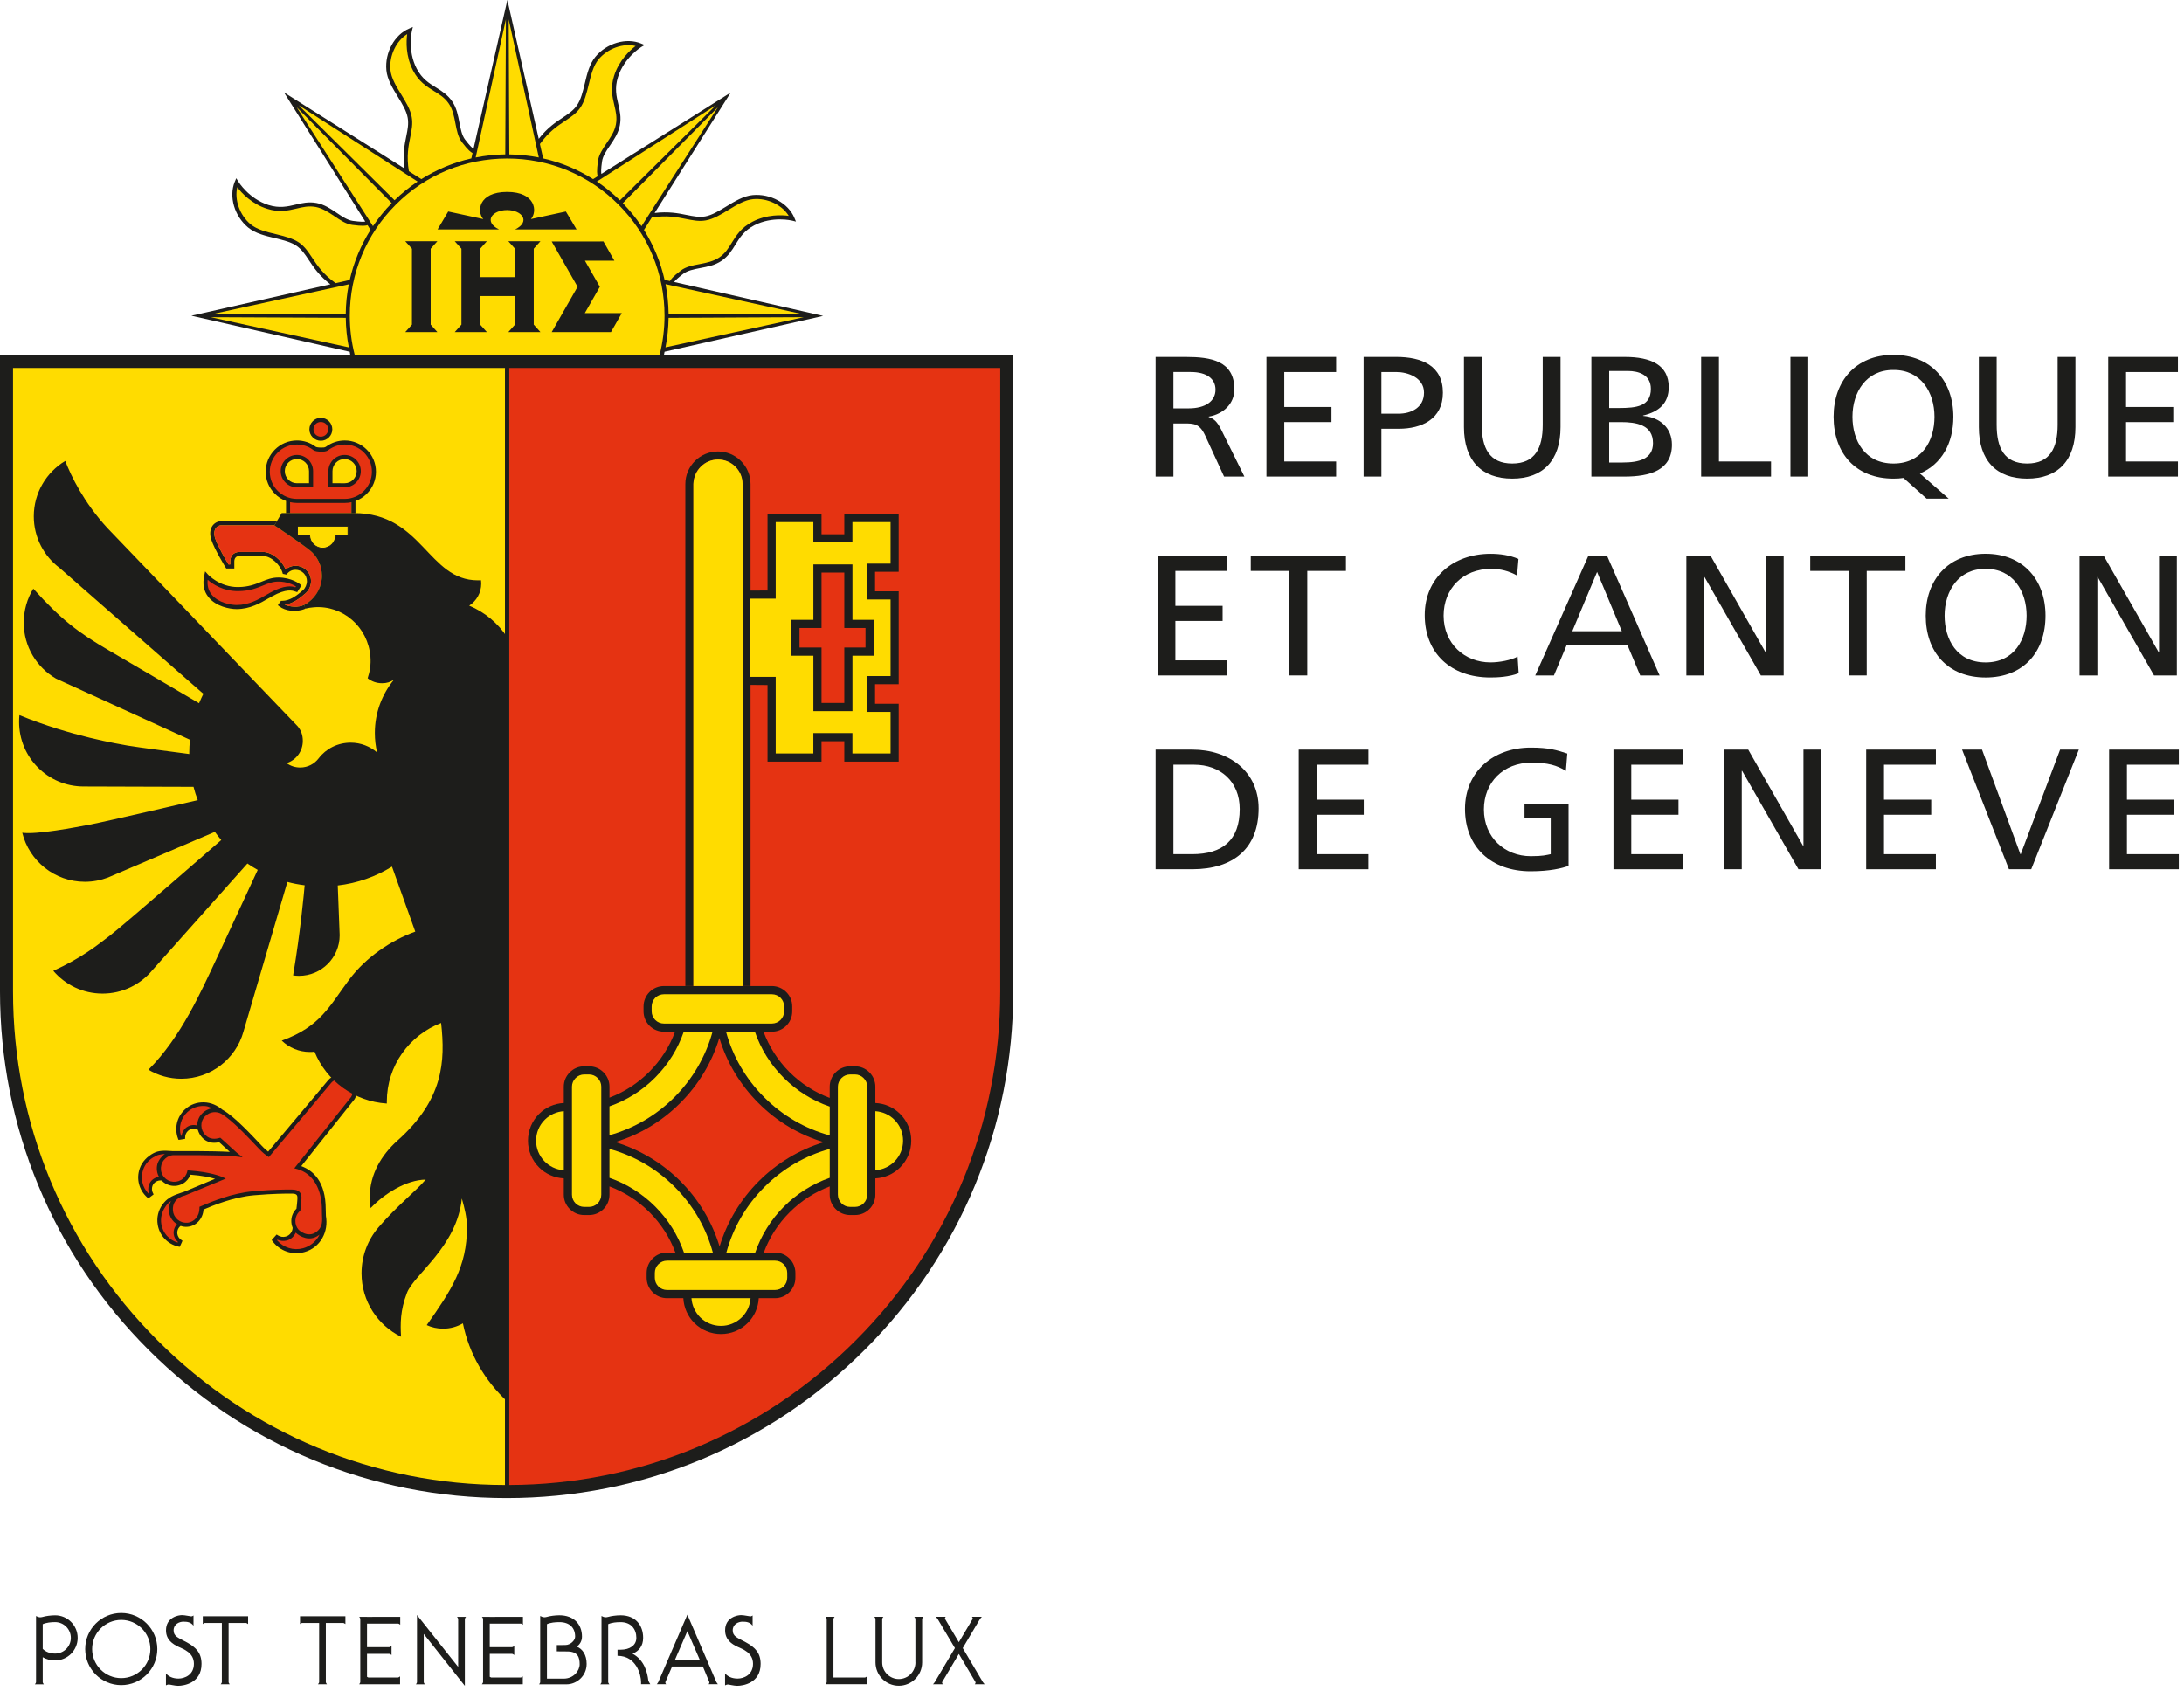 <?xml version="1.0" encoding="UTF-8"?>
<svg width="126px" height="98px" viewBox="0 0 126 98" version="1.1" xmlns="http://www.w3.org/2000/svg" xmlns:xlink="http://www.w3.org/1999/xlink">
    <!-- Generator: Sketch 56.2 (81672) - https://sketch.com -->
    <title>logo-canton-geneve</title>
    <desc>Created with Sketch.</desc>
    <g stroke="none" stroke-width="1" fill="none" fill-rule="evenodd">
        <g transform="translate(-0.5, -0.5)">
            <g transform="translate(0.5, 0.5)">
                <path d="M38.893,16.271 C38.951,16.19 39.083,16.055 39.419,15.798 C39.668,15.61 40.024,15.54 40.399,15.467 C40.819,15.389 41.256,15.305 41.631,15.047 C42.015,14.787 42.222,14.448 42.426,14.12 C42.67,13.723 42.925,13.311 43.513,13.003 C44.568,12.457 45.683,12.726 45.691,12.729 L45.921,12.785 L45.828,12.566 C45.478,11.724 44.445,11.161 43.426,11.256 C42.894,11.306 42.39,11.614 41.9,11.914 C41.474,12.172 41.074,12.418 40.682,12.488 C40.332,12.547 39.999,12.48 39.618,12.404 C39.142,12.306 38.565,12.191 37.767,12.289 L42.157,5.34 L34.695,10.035 C34.676,9.937 34.67,9.752 34.732,9.321 C34.774,9.01 34.975,8.711 35.191,8.397 C35.432,8.042 35.681,7.675 35.762,7.227 C35.849,6.77 35.759,6.384 35.67,6.012 C35.563,5.555 35.451,5.085 35.65,4.452 C36.009,3.318 36.986,2.719 36.994,2.713 L37.193,2.596 L36.977,2.506 C36.135,2.159 35.003,2.486 34.351,3.276 C34.009,3.688 33.869,4.264 33.738,4.819 C33.62,5.303 33.511,5.762 33.279,6.087 C33.077,6.378 32.794,6.566 32.469,6.782 C32.066,7.048 31.573,7.375 31.081,8.011 L29.272,3.55271368e-15 L27.317,8.59 C27.239,8.534 27.102,8.408 26.833,8.056 C26.645,7.809 26.578,7.451 26.505,7.076 C26.424,6.656 26.343,6.222 26.085,5.846 C25.822,5.463 25.486,5.256 25.159,5.051 C24.758,4.805 24.347,4.55 24.041,3.962 C23.495,2.909 23.761,1.795 23.764,1.786 L23.82,1.557 L23.605,1.649 C22.762,1.999 22.196,3.032 22.291,4.049 C22.339,4.581 22.65,5.088 22.949,5.578 C23.207,6 23.453,6.401 23.521,6.796 C23.582,7.146 23.518,7.476 23.439,7.86 C23.341,8.336 23.227,8.915 23.327,9.716 L16.383,5.331 L21.073,12.785 C20.975,12.802 20.791,12.804 20.357,12.746 C20.049,12.704 19.749,12.502 19.433,12.286 C19.077,12.046 18.71,11.796 18.262,11.712 C17.809,11.628 17.419,11.718 17.047,11.808 C16.591,11.917 16.12,12.026 15.487,11.827 C14.356,11.466 13.757,10.492 13.751,10.48 L13.631,10.284 L13.541,10.497 C13.194,11.346 13.525,12.471 14.311,13.124 C14.723,13.468 15.3,13.605 15.857,13.74 C16.339,13.854 16.798,13.966 17.123,14.196 C17.414,14.403 17.601,14.68 17.817,15.008 C18.086,15.417 18.416,15.91 19.06,16.405 L11.041,18.217 L20.177,20.297 C20.194,20.426 20.208,20.471 20.208,20.471 L20.508,20.474 L38.089,20.474 L38.305,20.471 C38.305,20.471 38.327,20.35 38.341,20.294 L47.489,18.228 L38.893,16.271 Z" id="Fill-1" fill="#1D1D1B"></path>
                <path d="M1.98951966e-13,20.479 L1.98951966e-13,57.209 C1.98951966e-13,65.019 3.041,72.357 8.56,77.879 C14.081,83.401 21.423,86.441 29.229,86.441 C37.036,86.441 44.374,83.401 49.896,77.879 C55.418,72.357 58.456,65.016 58.456,57.209 L58.456,20.479 L1.98951966e-13,20.479 Z" id="Fill-3" fill="#1D1D1B"></path>
                <path d="M0.752,57.211 L0.752,21.231 L29.139,21.231 L29.139,85.687 C21.612,85.684 14.47,82.722 9.094,77.348 C3.715,71.967 0.752,64.816 0.752,57.211" id="Fill-5" fill="#FFDC00"></path>
                <path d="M57.705,57.211 C57.705,64.816 54.743,71.967 49.364,77.348 C44.005,82.71 36.884,85.667 29.372,85.687 L29.372,21.231 L57.705,21.231 L57.705,57.211 Z" id="Fill-7" fill="#E53312"></path>
                <path d="M48.771,66.34 L48.771,66.34" id="Stroke-9" stroke="#1D1D1B" stroke-width="1.182"></path>
                <path d="M43.3,56.895 L43.3,27.929 C43.3,27.427 43.104,26.957 42.748,26.601 C42.393,26.246 41.922,26.05 41.421,26.05 C40.382,26.05 39.539,26.895 39.539,27.929 L39.539,56.895 L40.01,56.895 L40.01,27.929 C40.01,27.553 40.155,27.201 40.421,26.932 C40.687,26.666 41.043,26.52 41.421,26.52 C41.796,26.52 42.149,26.666 42.418,26.932 C42.684,27.201 42.829,27.553 42.829,27.929 L42.829,56.895 L43.3,56.895 Z" id="Fill-11" fill="#1D1D1B"></path>
                <path d="M17.311,33.713 C17.291,33.699 16.824,33.324 16.062,33.324 C15.684,33.324 15.396,33.441 15.091,33.564 C14.727,33.713 14.351,33.867 13.744,33.875 C12.663,33.886 11.994,33.147 11.988,33.139 L11.834,32.968 L11.787,33.192 C11.672,33.69 11.753,34.113 12.025,34.452 C12.461,34.998 13.251,35.146 13.651,35.146 C14.427,35.146 15.032,34.791 15.474,34.533 C15.555,34.486 15.634,34.441 15.707,34.402 C16.524,33.956 16.866,34.071 17.031,34.13 L17.059,34.138 L17.146,34.169 L17.193,34.091 L17.336,33.867 L17.392,33.777 L17.311,33.713 Z" id="Fill-13" fill="#1D1D1B"></path>
                <path d="M18.51,25.433 C18.686,25.433 18.852,25.363 18.978,25.237 C19.101,25.114 19.171,24.949 19.171,24.772 C19.171,24.596 19.101,24.428 18.978,24.305 C18.852,24.179 18.686,24.109 18.51,24.109 C18.146,24.109 17.849,24.408 17.849,24.772 C17.849,24.949 17.916,25.114 18.042,25.237 C18.168,25.363 18.334,25.433 18.51,25.433" id="Fill-15" fill="#1D1D1B"></path>
                <path d="M25.452,69.1 L22.523,71.998" id="Stroke-17" stroke="#E20714" stroke-width="0.052"></path>
                <path d="M51.933,64.278 C51.547,63.891 51.043,63.673 50.502,63.645 L50.502,62.704 C50.502,62.39 50.379,62.096 50.158,61.875 C49.937,61.651 49.64,61.528 49.326,61.528 L49.044,61.528 C48.397,61.528 47.868,62.057 47.868,62.704 L47.868,63.351 C47.008,63.032 46.216,62.528 45.544,61.858 C44.874,61.186 44.37,60.394 44.048,59.529 L44.53,59.529 C44.846,59.529 45.14,59.408 45.362,59.187 C45.586,58.966 45.706,58.669 45.706,58.356 L45.706,58.073 C45.706,57.759 45.586,57.465 45.362,57.244 C45.14,57.023 44.846,56.897 44.53,56.897 L38.303,56.897 C37.653,56.897 37.127,57.426 37.127,58.073 L37.127,58.356 C37.127,58.669 37.25,58.966 37.471,59.187 C37.692,59.408 37.989,59.529 38.303,59.529 L38.947,59.529 C38.294,61.282 36.906,62.676 35.161,63.337 L35.161,62.704 C35.161,62.057 34.635,61.528 33.985,61.528 L33.702,61.528 C33.389,61.528 33.095,61.651 32.874,61.875 C32.65,62.096 32.526,62.39 32.526,62.704 L32.526,63.645 C31.989,63.673 31.482,63.891 31.098,64.278 C30.687,64.689 30.46,65.238 30.46,65.82 C30.46,66.403 30.687,66.949 31.098,67.36 C31.482,67.744 31.989,67.965 32.526,67.993 L32.526,68.934 C32.526,69.248 32.65,69.544 32.874,69.766 C33.095,69.987 33.389,70.11 33.702,70.11 L33.985,70.11 C34.299,70.11 34.596,69.987 34.817,69.766 C35.038,69.544 35.161,69.248 35.161,68.934 L35.161,68.458 C36.018,68.78 36.805,69.281 37.471,69.948 C38.14,70.617 38.644,71.409 38.964,72.274 L38.482,72.274 C37.835,72.274 37.306,72.798 37.306,73.448 L37.306,73.73 C37.306,74.044 37.429,74.338 37.65,74.559 C37.872,74.783 38.168,74.906 38.482,74.906 L39.423,74.906 C39.451,75.444 39.672,75.951 40.056,76.337 C40.467,76.749 41.016,76.976 41.596,76.976 C42.181,76.976 42.727,76.749 43.138,76.337 C43.525,75.951 43.746,75.444 43.774,74.906 L44.712,74.906 C45.026,74.906 45.322,74.783 45.544,74.559 C45.765,74.338 45.888,74.044 45.888,73.73 L45.888,73.448 C45.888,73.134 45.765,72.84 45.544,72.616 C45.322,72.395 45.026,72.274 44.712,72.274 L44.065,72.274 C44.384,71.409 44.888,70.617 45.56,69.948 C46.227,69.281 47.014,68.78 47.868,68.458 L47.868,68.934 C47.868,69.248 47.991,69.544 48.215,69.766 C48.436,69.987 48.73,70.11 49.044,70.11 L49.326,70.11 C49.64,70.11 49.937,69.987 50.158,69.766 C50.379,69.544 50.502,69.248 50.502,68.934 L50.502,67.993 C51.043,67.965 51.547,67.744 51.933,67.36 C52.345,66.949 52.572,66.403 52.572,65.82 C52.572,65.238 52.345,64.689 51.933,64.278" id="Fill-19" fill="#1D1D1B"></path>
                <path d="M41.597,76.505 C41.14,76.505 40.712,76.329 40.387,76.004 C40.093,75.704 39.92,75.318 39.892,74.906 L43.302,74.906 C43.243,75.794 42.504,76.505 41.597,76.505" id="Fill-21" fill="#FFDC00"></path>
                <path d="M32.527,67.523 C31.637,67.467 30.928,66.723 30.928,65.821 C30.928,65.362 31.107,64.933 31.429,64.611 C31.726,64.315 32.113,64.144 32.527,64.116 L32.527,67.523 Z" id="Fill-23" fill="#FFDC00"></path>
                <path d="M35.161,63.837 C36.138,63.499 37.034,62.941 37.787,62.188 C38.546,61.427 39.109,60.519 39.448,59.531 L41.108,59.531 C40.319,62.418 38.045,64.703 35.161,65.503 L35.161,63.837 Z" id="Fill-25" fill="#FFDC00"></path>
                <path d="M41.5,59.891 C41.923,61.294 42.687,62.579 43.754,63.646 C44.824,64.719 46.115,65.483 47.526,65.906 C44.653,66.779 42.385,69.05 41.514,71.926 C40.643,69.045 38.37,66.771 35.489,65.9 C36.894,65.477 38.179,64.713 39.243,63.646 C40.31,62.579 41.077,61.294 41.5,59.891" id="Fill-27" fill="#E53312"></path>
                <path d="M35.161,67.962 L35.161,66.294 C36.572,66.68 37.866,67.428 38.927,68.489 C39.994,69.556 40.739,70.855 41.125,72.274 L39.459,72.274 C38.767,70.258 37.171,68.662 35.161,67.962" id="Fill-29" fill="#FFDC00"></path>
                <path d="M47.869,67.962 C45.858,68.662 44.265,70.258 43.571,72.274 L41.905,72.274 C42.291,70.855 43.036,69.556 44.103,68.489 C45.164,67.428 46.458,66.68 47.869,66.294 L47.869,67.962 Z" id="Fill-31" fill="#FFDC00"></path>
                <path d="M47.869,65.514 C46.452,65.131 45.153,64.38 44.086,63.313 C43.019,62.249 42.272,60.947 41.885,59.531 L43.551,59.531 C43.89,60.519 44.45,61.429 45.212,62.188 C45.973,62.949 46.88,63.512 47.869,63.851 L47.869,65.514 Z" id="Fill-33" fill="#FFDC00"></path>
                <path d="M6.995,96.831 C7.922,96.831 8.675,96.078 8.675,95.154 C8.675,94.224 7.922,93.471 6.995,93.471 C6.068,93.471 5.315,94.224 5.315,95.154 C5.315,96.078 6.068,96.831 6.995,96.831 M4.915,95.154 C4.915,94.003 5.844,93.071 6.995,93.071 C8.143,93.071 9.076,94.003 9.076,95.154 C9.076,96.299 8.143,97.234 6.995,97.234 C5.844,97.234 4.915,96.299 4.915,95.154" id="Fill-35" fill="#1D1D1B"></path>
                <path d="M17.309,93.259 L17.309,93.71 C17.309,93.71 17.379,93.657 17.421,93.645 L18.412,93.645 L18.412,97.067 C18.412,97.103 18.342,97.185 18.342,97.185 L18.863,97.185 C18.863,97.185 18.798,97.101 18.798,97.067 L18.798,93.645 L19.815,93.645 C19.854,93.657 19.927,93.71 19.927,93.71 L19.927,93.645 L19.927,93.315 L19.927,93.259 L17.309,93.259 Z" id="Fill-37" fill="#1D1D1B"></path>
                <path d="M11.699,93.259 L11.699,93.71 C11.699,93.71 11.769,93.657 11.811,93.645 L12.799,93.645 L12.799,97.067 C12.799,97.103 12.732,97.185 12.732,97.185 L13.253,97.185 C13.253,97.185 13.188,97.101 13.188,97.067 L13.188,93.645 L14.202,93.645 C14.244,93.657 14.314,93.71 14.314,93.71 L14.314,93.645 L14.314,93.315 L14.314,93.259 L11.699,93.259 Z" id="Fill-39" fill="#1D1D1B"></path>
                <path d="M21.264,93.682 L22.966,93.682 C23.006,93.682 23.09,93.749 23.09,93.749 L23.09,93.682 L23.09,93.293 L21.174,93.296 L21.174,93.293 L20.785,93.293 L20.721,93.293 C20.721,93.293 20.785,93.366 20.785,93.408 L20.785,97.062 C20.785,97.098 20.721,97.185 20.721,97.185 L20.785,97.185 L21.141,97.185 L23.081,97.185 L23.081,96.796 L23.081,96.729 C23.081,96.729 22.997,96.796 22.958,96.796 L21.256,96.796 C21.233,96.79 21.2,96.771 21.174,96.754 L21.174,95.432 L22.465,95.432 C22.504,95.432 22.588,95.499 22.588,95.499 L22.588,95.432 L22.588,95.043 L22.588,94.979 C22.588,94.979 22.496,95.043 22.465,95.043 L21.174,95.043 L21.174,93.682 L21.264,93.682 Z" id="Fill-41" fill="#1D1D1B"></path>
                <path d="M28.345,93.682 L30.047,93.682 C30.086,93.682 30.17,93.749 30.17,93.749 L30.17,93.682 L30.17,93.293 L28.255,93.296 L28.255,93.293 L27.869,93.293 L27.801,93.293 C27.801,93.293 27.869,93.366 27.869,93.408 L27.869,97.062 C27.869,97.098 27.799,97.185 27.799,97.185 L27.869,97.185 L28.221,97.185 L30.162,97.185 L30.162,96.796 L30.162,96.729 C30.162,96.729 30.078,96.796 30.039,96.796 L28.336,96.796 C28.314,96.79 28.28,96.771 28.255,96.754 L28.255,95.432 L29.546,95.432 C29.585,95.432 29.669,95.499 29.669,95.499 L29.669,95.432 L29.669,95.043 L29.669,94.979 C29.669,94.979 29.577,95.043 29.546,95.043 L28.255,95.043 L28.255,93.682 L28.345,93.682 Z" id="Fill-43" fill="#1D1D1B"></path>
                <path d="M26.818,93.294 L26.432,93.294 L26.365,93.294 C26.365,93.294 26.432,93.378 26.432,93.418 L26.432,96.184 L24.057,93.188 L24.057,97.066 C24.057,97.105 23.993,97.189 23.993,97.189 L24.057,97.189 L24.447,97.189 L24.511,97.189 C24.511,97.189 24.447,97.105 24.447,97.066 L24.447,94.28 L26.818,97.276 L26.818,93.418 C26.818,93.378 26.885,93.294 26.885,93.294 L26.818,93.294 Z" id="Fill-45" fill="#1D1D1B"></path>
                <path d="M3.179,95.414 C2.899,95.414 2.639,95.319 2.465,95.143 L2.465,93.717 C2.675,93.622 2.95,93.597 3.179,93.597 C3.681,93.597 4.087,94.006 4.087,94.507 C4.087,95.008 3.681,95.414 3.179,95.414 M3.179,93.205 C2.939,93.205 2.625,93.247 2.457,93.3 C2.393,93.32 2.331,93.32 2.306,93.32 C2.267,93.32 2.199,93.3 2.199,93.3 C2.163,93.289 2.079,93.244 2.079,93.244 L2.079,93.3 L2.079,97.066 C2.079,97.103 2.012,97.189 2.012,97.189 L2.079,97.189 L2.465,97.189 L2.53,97.189 C2.53,97.189 2.465,97.103 2.465,97.066 L2.465,95.624 C2.67,95.745 2.916,95.809 3.179,95.809 C3.899,95.809 4.481,95.224 4.481,94.507 C4.481,93.787 3.899,93.205 3.179,93.205" id="Fill-48" fill="#1D1D1B"></path>
                <path d="M11.164,93.807 L11.164,93.214 C11.164,93.214 11.097,93.267 11.035,93.267 C10.974,93.267 10.677,93.194 10.495,93.194 C10.313,93.194 9.577,93.306 9.577,94.073 C9.577,94.628 9.98,94.871 10.282,95.017 C10.587,95.16 11.187,95.358 11.187,96.002 C11.187,96.652 10.641,96.856 10.296,96.856 C9.955,96.856 9.719,96.728 9.574,96.56 L9.574,97.248 C9.574,97.248 9.658,97.198 9.736,97.198 C9.812,97.198 10.086,97.274 10.274,97.274 C10.604,97.274 11.626,97.125 11.626,96.011 C11.626,95.386 11.318,95.064 10.786,94.77 C10.282,94.496 10.016,94.432 10.016,94.073 C10.016,93.715 10.344,93.572 10.579,93.572 C10.814,93.572 11.013,93.6 11.164,93.807" id="Fill-50" fill="#1D1D1B"></path>
                <path d="M32.518,96.86 L31.555,96.86 L31.555,95.623 L31.555,93.716 C31.762,93.621 32.039,93.598 32.269,93.598 C32.876,93.598 33.181,93.937 33.181,94.438 C33.181,94.659 32.904,94.92 32.619,94.92 C32.367,94.92 32.33,94.925 32.123,94.925 L32.123,95.287 L32.728,95.292 C33.349,95.292 33.442,95.651 33.442,96.029 C33.442,96.407 33.092,96.86 32.518,96.86 M33.271,95.012 C33.436,94.909 33.576,94.701 33.576,94.438 C33.576,93.719 33.106,93.203 32.269,93.203 C32.028,93.203 31.714,93.245 31.543,93.299 C31.482,93.318 31.42,93.318 31.395,93.318 C31.356,93.318 31.289,93.299 31.289,93.299 C31.252,93.287 31.165,93.243 31.165,93.243 L31.165,93.299 L31.165,97.067 C31.165,97.104 31.101,97.188 31.101,97.188 L31.165,97.188 L31.555,97.188 L31.622,97.188 L31.619,97.188 L32.689,97.188 C33.265,97.188 33.845,96.712 33.845,96.012 C33.845,95.494 33.613,95.144 33.271,95.012" id="Fill-52" fill="#1D1D1B"></path>
                <path d="M37.401,96.961 C37.348,96.502 37.168,95.78 36.491,95.421 C36.863,95.273 37.104,94.973 37.104,94.508 C37.104,93.789 36.676,93.204 35.802,93.204 C35.564,93.204 35.248,93.246 35.08,93.299 C35.015,93.318 34.956,93.318 34.931,93.318 C34.892,93.318 34.825,93.299 34.825,93.299 C34.788,93.288 34.702,93.243 34.702,93.243 L34.702,93.299 L34.702,97.065 C34.702,97.104 34.634,97.188 34.634,97.188 L34.702,97.188 L35.088,97.188 L35.155,97.188 C35.155,97.188 35.088,97.104 35.088,97.065 L35.088,95.623 L35.088,95.141 L35.088,93.716 C35.298,93.621 35.575,93.598 35.802,93.598 C36.412,93.598 36.712,94.004 36.712,94.508 C36.712,94.937 36.337,95.192 35.802,95.192 L35.626,95.192 L35.626,95.544 C36.715,95.544 36.984,96.642 36.984,97.059 L36.984,97.182 L37.423,97.182 L37.516,97.182 C37.516,97.182 37.401,97 37.401,96.961" id="Fill-54" fill="#1D1D1B"></path>
                <path d="M38.925,95.81 L39.656,94.118 L40.386,95.81 L38.925,95.81 Z M41.33,97.061 L39.656,93.169 L37.978,97.061 C37.948,97.12 37.889,97.182 37.889,97.182 L37.978,97.182 L38.387,97.182 L38.429,97.182 C38.429,97.182 38.37,97.112 38.387,97.061 L38.774,96.16 L40.549,96.16 L40.924,97.061 C40.938,97.112 40.882,97.182 40.882,97.182 L40.924,97.182 L41.33,97.182 L41.42,97.182 C41.42,97.182 41.364,97.12 41.33,97.061 L41.33,97.061 Z" id="Fill-56" fill="#1D1D1B"></path>
                <path d="M43.42,93.807 L43.42,93.214 C43.42,93.214 43.353,93.267 43.292,93.267 C43.23,93.267 42.933,93.194 42.751,93.194 C42.569,93.194 41.833,93.306 41.833,94.073 C41.833,94.628 42.233,94.871 42.538,95.017 C42.844,95.16 43.443,95.358 43.443,96.002 C43.443,96.652 42.897,96.856 42.555,96.856 C42.211,96.856 41.976,96.728 41.83,96.56 L41.83,97.248 C41.83,97.248 41.917,97.198 41.992,97.198 C42.068,97.198 42.34,97.274 42.53,97.274 C42.86,97.274 43.882,97.125 43.882,96.011 C43.882,95.386 43.574,95.064 43.04,94.77 C42.538,94.496 42.272,94.432 42.272,94.073 C42.272,93.715 42.6,93.572 42.835,93.572 C43.07,93.572 43.269,93.6 43.42,93.807" id="Fill-58" fill="#1D1D1B"></path>
                <path d="M56.705,97.06 L55.543,95.098 L56.542,93.412 C56.565,93.376 56.646,93.292 56.646,93.292 L56.542,93.292 L56.117,93.292 L56.075,93.292 C56.075,93.292 56.139,93.367 56.117,93.412 L55.319,94.759 L54.521,93.412 C54.496,93.367 54.56,93.292 54.56,93.292 L54.521,93.292 L54.092,93.292 L53.989,93.292 C53.989,93.292 54.07,93.376 54.092,93.412 L55.092,95.098 L53.93,97.06 C53.894,97.122 53.824,97.184 53.824,97.184 L53.93,97.184 L54.356,97.184 L54.395,97.184 C54.395,97.184 54.33,97.105 54.356,97.06 L55.319,95.436 L56.279,97.06 C56.304,97.105 56.24,97.184 56.24,97.184 L56.279,97.184 L56.705,97.184 L56.811,97.184 C56.811,97.184 56.741,97.122 56.705,97.06" id="Fill-60" fill="#1D1D1B"></path>
                <path d="M53.201,95.923 C53.201,96.668 52.599,97.27 51.854,97.27 C51.112,97.27 50.51,96.668 50.51,95.923 L50.51,93.414 C50.51,93.375 50.443,93.291 50.443,93.291 L50.51,93.291 L50.897,93.291 L50.964,93.291 C50.964,93.291 50.897,93.375 50.897,93.414 L50.897,95.923 C50.897,96.452 51.325,96.884 51.854,96.884 C52.386,96.884 52.815,96.452 52.815,95.923 L52.812,95.923 L52.812,93.414 C52.812,93.375 52.748,93.291 52.748,93.291 L52.812,93.291 L53.201,93.291 L53.268,93.291 C53.268,93.291 53.201,93.375 53.201,93.414 L53.201,95.923 Z" id="Fill-62" fill="#1D1D1B"></path>
                <path d="M49.899,96.795 L48.084,96.795 L48.084,93.415 C48.084,93.376 48.149,93.292 48.149,93.292 L48.084,93.292 L47.695,93.292 L47.628,93.292 C47.628,93.292 47.695,93.376 47.695,93.415 L47.695,97.061 C47.695,97.097 47.628,97.181 47.628,97.181 L47.695,97.181 L47.866,97.181 L49.899,97.181 L50.022,97.181 L50.022,96.795 L50.022,96.73 C50.022,96.73 49.938,96.795 49.899,96.795" id="Fill-64" fill="#1D1D1B"></path>
                <polygon id="Fill-66" fill="#E53312" points="16.735 29.609 20.277 29.609 20.277 28.929 16.735 28.929"></polygon>
                <polygon id="Fill-68" fill="#1D1D1B" points="48.71 29.652 48.71 30.828 47.396 30.828 47.396 29.652 44.28 29.652 44.28 34.073 42.824 34.081 42.824 39.516 44.28 39.527 44.28 43.946 47.396 43.946 47.396 42.77 48.71 42.77 48.71 43.946 51.848 43.946 51.848 40.608 50.485 40.608 50.485 39.48 51.848 39.48 51.848 34.121 50.485 34.121 50.485 32.992 51.848 32.992 51.848 29.652"></polygon>
                <polygon id="Fill-69" fill="#FFDC00" points="51.379 32.522 50.016 32.522 50.016 34.591 51.379 34.591 51.379 39.01 50.016 39.01 50.016 41.079 51.379 41.079 51.379 43.476 49.178 43.476 49.178 42.3 46.924 42.3 46.924 43.476 44.752 43.476 44.752 39.057 43.287 39.057 43.287 34.544 44.752 34.544 44.752 30.125 46.924 30.125 46.924 31.298 49.178 31.298 49.178 30.125 51.379 30.125"></polygon>
                <polygon id="Fill-70" fill="#1D1D1B" points="49.18 35.766 49.18 32.568 46.926 32.568 46.926 35.766 45.655 35.766 45.655 37.835 46.926 37.835 46.926 41.033 49.18 41.033 49.18 37.835 50.401 37.835 50.401 35.766"></polygon>
                <polygon id="Fill-71" fill="#E53312" points="48.71 40.562 47.396 40.562 47.396 37.364 46.125 37.364 46.125 36.236 47.396 36.236 47.396 33.038 48.71 33.038 48.71 36.236 49.933 36.236 49.933 37.364 48.71 37.364"></polygon>
                <path d="M40.001,56.895 L40.001,27.926 C40.018,27.551 40.167,27.192 40.433,26.929 C40.699,26.66 41.051,26.515 41.429,26.515 C41.807,26.515 42.16,26.66 42.426,26.929 C42.692,27.192 42.841,27.551 42.841,27.926 L42.841,56.895 L40.001,56.895 Z" id="Fill-72" fill="#FFDC00"></path>
                <path d="M49.045,69.64 C48.857,69.64 48.678,69.567 48.546,69.432 C48.415,69.298 48.339,69.122 48.339,68.934 L48.339,62.704 C48.339,62.516 48.415,62.34 48.546,62.208 C48.678,62.074 48.857,61.998 49.045,61.998 L49.328,61.998 C49.515,61.998 49.694,62.074 49.826,62.208 C49.96,62.34 50.033,62.516 50.033,62.704 L50.033,68.934 C50.033,69.323 49.717,69.64 49.328,69.64 L49.045,69.64 Z" id="Fill-73" fill="#FFDC00"></path>
                <path d="M50.502,67.523 L50.502,64.116 C50.917,64.144 51.303,64.315 51.6,64.611 C51.925,64.933 52.101,65.362 52.101,65.821 C52.101,66.723 51.395,67.467 50.502,67.523" id="Fill-74" fill="#FFDC00"></path>
                <path d="M33.703,69.64 C33.314,69.64 32.998,69.323 32.998,68.934 L32.998,62.704 C32.998,62.516 33.071,62.34 33.205,62.208 C33.339,62.074 33.516,61.998 33.703,61.998 L33.986,61.998 C34.174,61.998 34.35,62.074 34.485,62.208 C34.616,62.34 34.689,62.516 34.689,62.704 L34.689,68.934 C34.689,69.122 34.616,69.298 34.485,69.432 C34.35,69.567 34.174,69.64 33.986,69.64 L33.703,69.64 Z" id="Fill-75" fill="#FFDC00"></path>
                <path d="M45.237,58.355 C45.237,58.745 44.921,59.061 44.531,59.061 L38.301,59.061 C38.114,59.061 37.937,58.988 37.803,58.854 C37.671,58.722 37.596,58.543 37.596,58.355 L37.596,58.073 C37.596,57.888 37.671,57.709 37.803,57.574 C37.937,57.443 38.114,57.37 38.301,57.37 L44.531,57.37 C44.719,57.37 44.898,57.443 45.03,57.574 C45.164,57.709 45.237,57.888 45.237,58.073 L45.237,58.355 Z" id="Fill-76" fill="#FFDC00"></path>
                <path d="M37.778,73.448 C37.778,73.26 37.851,73.081 37.983,72.95 C38.117,72.815 38.296,72.742 38.484,72.742 L44.711,72.742 C44.901,72.742 45.078,72.815 45.212,72.95 C45.344,73.081 45.417,73.26 45.417,73.448 L45.417,73.731 C45.417,74.117 45.1,74.434 44.711,74.434 L38.484,74.434 C38.296,74.434 38.117,74.361 37.983,74.229 C37.851,74.095 37.778,73.918 37.778,73.731 L37.778,73.448 Z" id="Fill-77" fill="#FFDC00"></path>
                <path d="M15.593,34.193 C15.517,34.235 15.439,34.283 15.355,34.331 C14.913,34.588 14.364,34.91 13.65,34.91 C13.319,34.91 12.591,34.784 12.208,34.305 C12.023,34.076 11.947,33.787 11.981,33.457 C12.261,33.698 12.874,34.118 13.745,34.109 C14.397,34.104 14.815,33.933 15.181,33.782 C15.475,33.661 15.73,33.558 16.061,33.558 C16.559,33.558 16.92,33.743 17.077,33.838 L17.043,33.888 C16.828,33.818 16.416,33.745 15.593,34.193" id="Fill-78" fill="#E53312"></path>
                <path d="M18.084,24.771 C18.084,24.659 18.129,24.55 18.207,24.469 C18.288,24.39 18.397,24.348 18.509,24.348 C18.624,24.348 18.731,24.39 18.812,24.469 C18.89,24.55 18.935,24.659 18.935,24.771 C18.935,25.006 18.745,25.197 18.509,25.197 C18.397,25.197 18.288,25.152 18.207,25.073 C18.129,24.992 18.084,24.886 18.084,24.771" id="Fill-79" fill="#E53312"></path>
                <path d="M21.69,27.22 C21.69,26.738 21.502,26.287 21.161,25.946 C20.822,25.604 20.368,25.416 19.89,25.416 C19.5,25.416 19.122,25.542 18.8,25.78 C18.736,25.828 18.632,25.825 18.554,25.825 L18.509,25.825 C18.338,25.825 18.238,25.797 18.215,25.78 C17.907,25.542 17.529,25.416 17.132,25.416 C16.138,25.416 15.328,26.223 15.328,27.22 C15.328,27.701 15.516,28.152 15.858,28.491 C16.042,28.678 16.264,28.818 16.502,28.905 L16.502,29.608 L16.737,29.608 L16.737,28.975 C16.866,29.003 16.997,29.02 17.132,29.02 L19.89,29.02 C20.021,29.02 20.15,29.006 20.273,28.978 L20.273,29.614 L20.508,29.614 L20.508,28.908 C20.752,28.821 20.973,28.681 21.161,28.491 C21.502,28.152 21.69,27.701 21.69,27.22" id="Fill-80" fill="#1D1D1B"></path>
                <path d="M19.888,28.786 L17.13,28.786 C16.713,28.786 16.318,28.621 16.024,28.327 C15.727,28.03 15.565,27.638 15.565,27.218 C15.565,26.798 15.727,26.406 16.024,26.109 C16.318,25.813 16.713,25.65 17.13,25.65 C17.477,25.65 17.805,25.759 18.074,25.967 C18.172,26.042 18.365,26.059 18.511,26.059 L18.55,26.059 C18.653,26.062 18.813,26.065 18.939,25.972 C19.222,25.762 19.552,25.65 19.888,25.65 C20.308,25.65 20.7,25.813 20.997,26.109 C21.291,26.406 21.456,26.798 21.456,27.218 C21.456,28.081 20.753,28.786 19.888,28.786" id="Fill-81" fill="#E53312"></path>
                <path d="M17.13,26.251 C16.615,26.251 16.195,26.671 16.195,27.186 C16.195,27.435 16.293,27.67 16.47,27.844 C16.646,28.023 16.881,28.118 17.13,28.118 L17.948,28.115 L18.063,28.115 L18.063,27.998 L18.063,27.186 C18.063,26.937 17.968,26.701 17.791,26.525 C17.615,26.349 17.38,26.251 17.13,26.251" id="Fill-82" fill="#1D1D1B"></path>
                <path d="M19.881,26.251 C19.366,26.251 18.946,26.671 18.946,27.186 L18.946,27.998 L18.946,28.115 L19.064,28.115 L19.881,28.118 C20.13,28.118 20.366,28.023 20.542,27.844 C20.716,27.67 20.816,27.435 20.816,27.186 C20.816,26.937 20.716,26.701 20.542,26.525 C20.366,26.349 20.13,26.251 19.881,26.251" id="Fill-83" fill="#1D1D1B"></path>
                <path d="M17.828,27.88 C17.604,27.88 17.131,27.883 17.131,27.883 C16.943,27.883 16.767,27.81 16.635,27.679 C16.504,27.547 16.431,27.371 16.431,27.186 C16.431,26.998 16.504,26.822 16.635,26.69 C16.767,26.559 16.943,26.486 17.131,26.486 C17.319,26.486 17.492,26.559 17.624,26.69 C17.755,26.822 17.828,26.998 17.828,27.186 L17.828,27.88 Z" id="Fill-84" fill="#FFDC00"></path>
                <path d="M19.881,27.884 C19.881,27.884 19.408,27.881 19.181,27.881 L19.181,27.184 C19.181,26.999 19.254,26.823 19.386,26.691 C19.517,26.559 19.694,26.487 19.881,26.487 C20.066,26.487 20.242,26.559 20.374,26.691 C20.506,26.823 20.578,26.999 20.578,27.184 C20.578,27.57 20.268,27.884 19.881,27.884" id="Fill-85" fill="#FFDC00"></path>
                <path d="M46.373,18.143 L38.573,18.104 C38.564,17.525 38.505,16.956 38.396,16.396 L46.373,18.143 Z" id="Fill-86" fill="#FFDC00"></path>
                <path d="M37.009,13.051 C36.695,12.581 36.334,12.138 35.931,11.724 L41.419,6.183 L37.009,13.051 Z" id="Fill-87" fill="#FFDC00"></path>
                <path d="M41.306,6.068 L35.765,11.559 C35.351,11.153 34.906,10.792 34.435,10.475 L41.306,6.068 Z" id="Fill-88" fill="#FFDC00"></path>
                <path d="M32.599,6.976 C32.943,6.747 33.243,6.548 33.472,6.223 C33.727,5.859 33.848,5.358 33.965,4.876 C34.094,4.344 34.226,3.795 34.534,3.423 C35.057,2.793 35.956,2.479 36.67,2.653 C36.345,2.902 35.712,3.476 35.427,4.381 C35.208,5.075 35.326,5.576 35.441,6.063 C35.528,6.43 35.609,6.777 35.533,7.181 C35.458,7.584 35.222,7.928 34.996,8.261 C34.766,8.603 34.548,8.925 34.497,9.289 C34.416,9.888 34.45,10.062 34.483,10.168 L34.217,10.336 C33.332,9.776 32.361,9.37 31.336,9.141 L31.148,8.312 C31.658,7.603 32.156,7.27 32.599,6.976" id="Fill-89" fill="#FFDC00"></path>
                <path d="M31.086,9.086 C30.531,8.977 29.96,8.918 29.383,8.909 L29.347,1.117 L31.086,9.086 Z" id="Fill-90" fill="#FFDC00"></path>
                <path d="M29.187,1.115 L29.15,8.908 C28.565,8.916 27.997,8.978 27.442,9.087 L29.187,1.115 Z" id="Fill-91" fill="#FFDC00"></path>
                <path d="M23.67,7.906 C23.751,7.5 23.824,7.147 23.754,6.755 C23.678,6.318 23.409,5.879 23.149,5.453 C22.863,4.988 22.569,4.507 22.525,4.028 C22.449,3.21 22.863,2.354 23.491,1.97 C23.437,2.376 23.395,3.23 23.832,4.073 C24.168,4.717 24.608,4.988 25.033,5.252 C25.355,5.448 25.658,5.635 25.89,5.977 C26.12,6.313 26.198,6.724 26.274,7.122 C26.352,7.525 26.425,7.906 26.646,8.2 C27.016,8.684 27.164,8.782 27.262,8.83 L27.192,9.141 C26.153,9.376 25.185,9.785 24.308,10.336 L23.589,9.88 C23.446,9.018 23.563,8.427 23.67,7.906" id="Fill-92" fill="#FFDC00"></path>
                <path d="M24.093,10.476 C23.617,10.796 23.172,11.157 22.763,11.554 L17.228,6.069 L24.093,10.476 Z" id="Fill-93" fill="#FFDC00"></path>
                <path d="M17.113,6.183 L22.599,11.719 C22.198,12.128 21.837,12.573 21.518,13.049 L17.113,6.183 Z" id="Fill-94" fill="#FFDC00"></path>
                <path d="M20.124,16.405 C20.014,16.957 19.953,17.523 19.947,18.105 L12.16,18.144 L20.124,16.405 Z" id="Fill-95" fill="#FFDC00"></path>
                <path d="M12.159,18.302 L19.949,18.338 C19.954,18.912 20.013,19.484 20.125,20.044 L12.159,18.302 Z" id="Fill-96" fill="#FFDC00"></path>
                <path d="M20.177,16.153 L19.362,16.338 C18.643,15.826 18.309,15.325 18.013,14.877 C17.783,14.532 17.587,14.233 17.259,14.003 C16.895,13.748 16.394,13.631 15.913,13.51 C15.381,13.384 14.832,13.25 14.462,12.945 C13.827,12.421 13.516,11.522 13.689,10.805 C13.939,11.133 14.513,11.766 15.417,12.049 C16.111,12.27 16.613,12.149 17.1,12.037 C17.467,11.948 17.811,11.867 18.22,11.942 C18.62,12.021 18.965,12.256 19.301,12.48 C19.639,12.709 19.961,12.928 20.325,12.978 C20.925,13.059 21.101,13.026 21.205,12.992 L21.375,13.264 C20.824,14.143 20.412,15.115 20.177,16.153" id="Fill-97" fill="#FFDC00"></path>
                <path d="M20.463,20.474 C20.276,19.741 20.18,18.985 20.18,18.22 C20.18,15.796 21.124,13.519 22.84,11.803 C24.554,10.086 26.833,9.146 29.258,9.146 C31.686,9.146 33.965,10.086 35.678,11.803 C37.395,13.519 38.338,15.796 38.338,18.22 C38.338,18.985 38.24,19.741 38.056,20.474 L20.463,20.474 Z" id="Fill-98" fill="#FFDC00"></path>
                <path d="M37.151,13.268 L37.601,12.552 C38.461,12.409 39.049,12.529 39.57,12.633 C39.976,12.714 40.326,12.787 40.721,12.717 C41.16,12.641 41.6,12.372 42.023,12.112 C42.487,11.829 42.969,11.535 43.448,11.49 C44.268,11.412 45.122,11.826 45.506,12.456 C45.1,12.4 44.246,12.361 43.406,12.798 C42.759,13.134 42.487,13.574 42.224,13.996 C42.028,14.318 41.841,14.621 41.499,14.853 C41.163,15.083 40.751,15.164 40.357,15.24 C39.951,15.315 39.57,15.388 39.279,15.612 C38.808,15.968 38.702,16.119 38.651,16.217 L38.341,16.147 C38.111,15.125 37.708,14.153 37.151,13.268" id="Fill-99" fill="#FFDC00"></path>
                <path d="M38.393,20.042 C38.505,19.482 38.564,18.914 38.572,18.34 L46.373,18.301 L38.393,20.042 Z" id="Fill-100" fill="#FFDC00"></path>
                <path d="M29.721,13.237 L33.263,13.237 L32.647,12.204 L30.631,12.641 C31.006,12.221 30.927,11.078 29.259,11.073 L29.253,11.073 L29.25,11.073 C27.581,11.078 27.503,12.221 27.881,12.641 L25.859,12.204 L25.246,13.237 L28.788,13.237 C27.895,12.8 28.363,12.126 29.253,12.12 C30.146,12.126 30.611,12.8 29.721,13.237" id="Fill-101" fill="#1D1D1B"></path>
                <polygon id="Fill-102" fill="#1D1D1B" points="24.847 14.351 25.233 13.92 24.847 13.92 24.307 13.92 23.766 13.92 23.38 13.92 23.766 14.351 23.766 18.73 23.38 19.162 23.766 19.162 24.307 19.162 24.847 19.162 25.233 19.162 24.847 18.73"></polygon>
                <polygon id="Fill-103" fill="#1D1D1B" points="30.793 14.351 31.179 13.92 30.793 13.92 30.253 13.92 29.712 13.92 29.326 13.92 29.712 14.351 29.712 15.989 27.702 15.989 27.702 14.351 28.088 13.92 27.702 13.92 27.161 13.92 26.621 13.92 26.235 13.92 26.621 14.351 26.621 18.73 26.235 19.162 26.621 19.162 27.161 19.162 27.702 19.162 28.088 19.162 27.702 18.73 27.702 17.081 29.712 17.081 29.712 18.73 29.326 19.162 29.712 19.162 30.253 19.162 30.793 19.162 31.179 19.162 30.793 18.73"></polygon>
                <polygon id="Fill-104" fill="#1D1D1B" points="33.739 18.068 34.607 16.547 33.744 15.041 35.444 15.041 34.814 13.932 31.829 13.935 33.322 16.547 31.829 19.162 35.248 19.162 35.872 18.068"></polygon>
                <path d="M20.262,62.284 C19.702,61.859 19.142,62.06 18.924,62.338 C18.767,62.536 15.956,65.874 15.471,66.451 C15.382,66.381 15.245,66.269 15.085,66.095 C14.458,65.429 13.514,64.421 12.879,64.06 C12.865,64.051 12.851,64.043 12.837,64.037 C12.54,63.782 12.179,63.62 11.787,63.606 C11.372,63.589 10.977,63.729 10.672,64.012 C10.205,64.44 10.048,65.101 10.269,65.695 L10.3,65.773 L10.387,65.762 L10.591,65.728 L10.681,65.712 L10.681,65.622 C10.681,65.488 10.742,65.348 10.846,65.255 C11,65.11 11.232,65.09 11.414,65.191 C11.462,65.364 11.551,65.53 11.689,65.667 C11.938,65.916 12.274,65.997 12.643,65.905 L13.257,66.465 C12.26,66.406 10.224,66.42 10.101,66.42 C10.053,66.417 10.003,66.417 9.95,66.42 C9.44,66.384 9.149,66.384 8.858,66.538 C8.491,66.731 8.2,67.028 8.063,67.417 C7.85,68.013 8.018,68.671 8.491,69.091 L8.555,69.15 L8.625,69.097 L8.793,68.971 L8.863,68.918 L8.821,68.836 C8.757,68.716 8.749,68.568 8.793,68.433 C8.872,68.22 9.093,68.086 9.325,68.117 C9.451,68.251 9.608,68.344 9.79,68.394 C10.051,68.464 10.319,68.428 10.552,68.296 C10.756,68.178 10.907,67.996 10.991,67.781 C11.663,67.831 12.137,67.938 12.408,68.019 L10.625,68.766 C10.476,68.817 10.423,68.828 10.342,68.862 C9.874,69.016 9.608,69.178 9.367,69.514 C9.127,69.85 9.031,70.259 9.099,70.668 C9.202,71.295 9.67,71.788 10.286,71.928 L10.37,71.944 L10.406,71.866 L10.493,71.676 L10.527,71.592 L10.454,71.541 C10.339,71.468 10.255,71.342 10.233,71.202 C10.205,71.023 10.28,70.847 10.42,70.738 C10.549,70.782 10.683,70.802 10.823,70.788 C11.322,70.746 11.705,70.326 11.742,69.794 L11.759,69.786 C12.265,69.57 13.45,69.072 14.654,68.968 C15.821,68.87 16.432,68.873 16.759,68.873 L16.852,68.873 C16.978,68.873 17.062,68.895 17.109,68.943 C17.143,68.976 17.16,69.03 17.16,69.102 C17.16,69.265 17.118,69.623 17.104,69.744 C16.927,69.917 16.818,70.15 16.807,70.404 C16.799,70.558 16.827,70.707 16.883,70.847 C16.871,71.082 16.715,71.289 16.485,71.351 C16.337,71.393 16.171,71.368 16.043,71.286 L15.959,71.233 L15.891,71.309 L15.737,71.482 L15.673,71.555 L15.732,71.631 C16.157,72.194 16.871,72.434 17.552,72.25 C17.994,72.129 18.367,71.844 18.593,71.443 C18.817,71.051 18.879,70.603 18.803,70.161 C18.801,70.021 18.792,69.836 18.792,69.769 C18.792,68.159 18.05,67.532 17.381,67.288 L20.455,63.424 L20.461,63.416 L20.464,63.41 C20.604,63.178 20.738,62.643 20.262,62.284" id="Fill-105" fill="#1D1D1B"></path>
                <path d="M17.489,72.024 C16.934,72.175 16.352,71.993 15.979,71.562 L16.007,71.534 C16.175,71.609 16.366,71.626 16.548,71.579 C16.786,71.514 16.968,71.341 17.06,71.125 C17.06,71.125 17.06,71.128 17.063,71.128 C17.295,71.349 17.858,71.663 18.379,71.279 C18.399,71.265 18.418,71.251 18.435,71.237 C18.421,71.268 18.407,71.296 18.39,71.327 C18.191,71.671 17.872,71.92 17.489,72.024" id="Fill-106" fill="#E53312"></path>
                <path d="M10.094,66.657 L10.086,66.657 C9.845,66.626 9.428,66.786 9.31,67.225 C9.257,67.421 9.282,67.631 9.386,67.808 C9.486,67.987 9.654,68.113 9.85,68.166 C10.049,68.219 10.256,68.194 10.436,68.091 C10.612,67.99 10.741,67.825 10.794,67.626 L10.819,67.531 L10.917,67.539 C12.144,67.623 12.757,67.886 12.782,67.897 L13.026,68.007 L12.779,68.11 L10.671,68.981 C10.153,69.104 9.943,69.432 9.976,69.849 C9.993,70.053 10.088,70.238 10.245,70.373 C10.399,70.504 10.598,70.569 10.802,70.555 C11.211,70.521 11.508,70.168 11.508,69.715 L11.508,69.636 L11.581,69.605 L11.668,69.569 C12.183,69.351 13.39,68.838 14.633,68.735 C15.812,68.634 16.453,68.637 16.761,68.639 L16.853,68.639 C17.044,68.639 17.181,68.684 17.276,68.774 C17.354,68.855 17.394,68.964 17.394,69.104 C17.394,69.311 17.335,69.79 17.332,69.81 L17.326,69.855 L17.296,69.883 C17.142,70.02 17.052,70.21 17.041,70.415 C17.03,70.619 17.1,70.818 17.231,70.963 C17.254,70.983 17.749,71.448 18.242,71.089 C18.642,70.798 18.589,70.431 18.575,70.067 C18.572,70.017 18.57,69.972 18.572,69.883 C18.589,68.631 18.071,67.715 17.15,67.458 L16.979,67.413 L17.091,67.273 L20.272,63.277 L20.261,63.291 C20.275,63.272 20.546,62.796 20.121,62.474 C19.645,62.113 19.233,62.323 19.11,62.482 C18.936,62.701 15.716,66.523 15.579,66.685 L15.512,66.766 L15.422,66.707 C15.338,66.646 15.17,66.534 14.913,66.257 C14.333,65.641 13.367,64.607 12.762,64.263 C12.516,64.126 12.118,64.115 11.819,64.423 C11.536,64.714 11.55,65.198 11.855,65.501 C12.11,65.755 12.424,65.73 12.645,65.666 L12.706,65.649 L12.754,65.688 L13.667,66.517 L13.997,66.78 L13.58,66.727 C12.844,66.635 10.13,66.657 10.102,66.657 L10.094,66.657 Z" id="Fill-107" fill="#E53312"></path>
                <path d="M17.609,35.127 L17.562,34.889 C17.206,35.082 16.694,35.003 16.422,34.894 C16.904,34.838 17.301,34.522 17.643,34.222 C17.825,34.063 17.945,33.788 17.945,33.536 C17.945,33.295 17.853,33.074 17.682,32.903 C17.514,32.738 17.29,32.646 17.052,32.646 C16.831,32.646 16.643,32.716 16.478,32.859 C16.254,32.31 15.677,31.848 15.17,31.848 L13.824,31.848 C13.423,31.848 13.283,32.139 13.283,32.391 L13.283,32.57 L13.185,32.57 C13.054,32.352 12.572,31.537 12.415,31.067 C12.337,30.829 12.351,30.616 12.454,30.47 C12.524,30.372 12.634,30.313 12.743,30.313 L15.831,30.313 L15.977,30.078 L12.743,30.078 C12.558,30.078 12.379,30.173 12.264,30.33 C12.113,30.543 12.088,30.829 12.191,31.142 C12.382,31.711 12.992,32.707 13.017,32.749 L13.054,32.805 L13.118,32.805 L13.401,32.805 L13.518,32.805 L13.518,32.688 L13.518,32.391 C13.518,32.335 13.53,32.231 13.6,32.161 C13.65,32.111 13.726,32.083 13.824,32.083 L15.17,32.083 C15.632,32.083 16.187,32.584 16.316,33.111 L16.523,33.155 C16.671,32.965 16.836,32.878 17.052,32.878 C17.226,32.878 17.391,32.948 17.517,33.071 C17.64,33.195 17.707,33.36 17.707,33.536 C17.707,33.721 17.618,33.931 17.489,34.046 C17.142,34.348 16.736,34.67 16.268,34.67 L16.209,34.67 L16.173,34.718 L16.094,34.83 L16.03,34.922 L16.117,34.989 C16.45,35.253 17.088,35.348 17.609,35.127" id="Fill-108" fill="#1D1D1B"></path>
                <path d="M15.83,30.314 C15.83,30.314 17.294,31.288 17.874,31.753 C18.302,32.098 18.571,32.632 18.571,33.223 C18.571,33.946 18.171,34.567 17.574,34.889 C17.219,35.082 16.695,35.004 16.421,34.895 C16.902,34.836 17.303,34.522 17.644,34.22 C17.823,34.063 17.944,33.789 17.944,33.537 C17.944,33.296 17.851,33.075 17.683,32.904 C17.515,32.736 17.291,32.646 17.053,32.646 C16.832,32.646 16.642,32.716 16.479,32.859 C16.253,32.31 15.676,31.848 15.172,31.848 L13.822,31.848 C13.425,31.848 13.282,32.14 13.282,32.389 L13.282,32.571 L13.184,32.571 C13.052,32.35 12.573,31.538 12.414,31.067 C12.335,30.829 12.349,30.616 12.456,30.471 C12.526,30.373 12.635,30.314 12.741,30.314 L15.83,30.314 Z" id="Fill-109" fill="#E53312"></path>
                <path d="M27.069,34.948 C27.486,34.677 27.763,34.209 27.763,33.674 C27.763,33.61 27.76,33.546 27.752,33.484 C27.752,33.484 27.626,33.487 27.567,33.487 C24.683,33.487 24.372,29.606 20.422,29.606 L20.41,29.606 L16.25,29.606 L15.83,30.314 C15.83,30.314 17.294,31.289 17.874,31.754 C18.302,32.098 18.571,32.63 18.571,33.224 C18.571,33.943 18.151,34.582 17.557,34.901 L17.605,35.122 C17.767,35.083 17.935,35.052 18.109,35.041 C19.775,34.909 21.236,36.172 21.371,37.897 C21.407,38.336 21.34,38.748 21.211,39.137 C21.444,39.322 21.724,39.423 22.043,39.423 C22.317,39.423 22.516,39.358 22.729,39.218 C22.04,40.056 21.626,41.125 21.626,42.293 C21.626,42.682 21.67,43.057 21.757,43.418 C21.346,43.068 20.816,42.853 20.234,42.853 C19.484,42.853 18.812,43.197 18.389,43.752 C18.145,44.076 17.759,44.286 17.319,44.286 C17.025,44.286 16.756,44.194 16.535,44.034 C17.078,43.861 17.47,43.354 17.47,42.752 C17.47,42.419 17.372,42.144 17.171,41.906 L6.198,30.471 C4.834,28.99 4.106,27.478 3.764,26.596 C2.678,27.248 1.95,28.436 1.95,29.794 C1.95,31.014 2.538,32.095 3.445,32.776 L11.663,39.974 L11.736,40.025 C11.646,40.207 11.562,40.392 11.484,40.579 C11.324,40.487 7.9,38.471 6.245,37.508 C4.554,36.522 3.521,35.752 1.922,33.966 C1.572,34.534 1.37,35.214 1.37,35.934 C1.37,37.306 2.118,38.51 3.227,39.154 L10.96,42.685 C10.932,42.945 10.918,43.208 10.918,43.474 C10.918,43.483 10.921,43.494 10.921,43.508 C10.594,43.466 7.85,43.108 7.362,43.021 C6.844,42.926 4.106,42.489 1.121,41.265 C1.107,41.394 1.102,41.526 1.102,41.657 C1.102,43.712 2.768,45.381 4.823,45.381 L11.165,45.401 C11.232,45.664 11.313,45.916 11.408,46.168 C11.274,46.199 6.063,47.417 5.204,47.576 C4.336,47.742 2.129,48.167 1.284,48.05 C1.684,49.674 3.151,50.88 4.898,50.88 C5.369,50.88 5.814,50.791 6.228,50.634 L12.397,47.999 C12.526,48.176 12.624,48.304 12.764,48.467 L12.764,48.472 C12.764,48.472 7.116,53.398 6.34,53.986 C5.565,54.574 4.722,55.265 3.076,56.018 C3.762,56.822 4.778,57.332 5.918,57.332 C7.071,57.332 8.102,56.808 8.785,55.988 L14.278,49.822 L14.29,49.836 C14.477,49.965 14.67,50.085 14.869,50.194 L12.458,55.394 C11.613,57.18 10.465,59.821 8.564,61.725 C9.118,62.055 9.768,62.246 10.459,62.246 C12.164,62.246 13.604,61.098 14.043,59.535 L16.58,50.889 C16.902,50.976 17.235,51.04 17.577,51.082 C17.543,51.466 17.339,53.734 16.91,56.282 C17.02,56.298 17.137,56.307 17.252,56.307 C18.546,56.307 19.596,55.257 19.596,53.963 L19.486,51.096 L19.47,51.096 C20.615,50.964 21.682,50.581 22.614,50.004 L23.958,53.756 C22.564,54.257 21.119,55.229 20.156,56.511 C19.027,58.015 18.509,59.233 16.255,60.045 C16.675,60.451 17.249,60.7 17.876,60.7 C17.969,60.7 18.058,60.697 18.145,60.683 C18.826,62.36 20.427,63.556 22.317,63.676 C22.317,63.637 22.317,63.604 22.317,63.567 C22.317,61.49 23.619,59.728 25.448,59.026 C25.694,61.243 25.59,63.436 22.936,65.81 C22.015,66.633 21.332,67.753 21.332,69.083 C21.332,69.293 21.351,69.509 21.382,69.71 C22.174,68.876 23.432,68.084 24.56,68.064 C23.994,68.73 22.897,69.584 21.841,70.814 C21.228,71.528 20.858,72.454 20.858,73.471 C20.858,75.078 21.788,76.47 23.138,77.133 C23.093,76.383 23.087,75.616 23.479,74.599 C23.888,73.53 26.36,71.942 26.643,69.156 C26.797,69.688 26.94,70.248 26.94,70.828 C26.94,73.073 26.052,74.428 24.619,76.461 C24.907,76.593 25.226,76.666 25.562,76.666 C25.98,76.666 26.369,76.554 26.705,76.358 C27.066,78.127 27.982,79.681 29.258,80.86 L29.258,36.766 C28.729,35.959 27.97,35.321 27.069,34.948" id="Fill-110" fill="#1D1D1B"></path>
                <path d="M19.367,30.878 L20.075,30.878 L20.075,30.36 L17.16,30.36 L17.16,30.878 L17.866,30.878 C17.866,31.293 18.205,31.629 18.616,31.629 C19.031,31.629 19.367,31.295 19.367,30.881 L19.367,30.878 Z" id="Fill-111" fill="#FFDC00"></path>
                <path d="M19.367,30.878 L20.075,30.878 L20.075,30.36 L17.16,30.36 L17.16,30.878 L17.866,30.878 C17.866,31.293 18.205,31.629 18.616,31.629 C19.031,31.629 19.367,31.295 19.367,30.881 L19.367,30.878 Z" id="Stroke-112" stroke="#1D1D1B" stroke-width="0.047"></path>
                <path d="M11.651,64.259 C11.463,64.449 11.376,64.701 11.382,64.956 C11.348,64.942 11.326,64.931 11.326,64.931 C11.107,64.883 10.872,64.942 10.704,65.096 C10.578,65.214 10.497,65.368 10.477,65.533 L10.441,65.538 C10.29,65.048 10.433,64.516 10.813,64.166 C11.077,63.926 11.421,63.802 11.777,63.816 C11.841,63.816 11.9,63.828 11.961,63.839 L12.255,63.945 C12.048,63.976 11.833,64.071 11.651,64.259" id="Fill-113" fill="#E53312"></path>
                <path d="M8.595,68.364 C8.539,68.523 8.539,68.697 8.597,68.854 L8.569,68.873 C8.208,68.509 8.088,67.977 8.261,67.487 C8.379,67.151 8.625,66.882 8.947,66.726 C9.006,66.7 9.054,66.661 9.16,66.636 C9.373,66.586 9.513,66.588 9.513,66.588 C9.353,66.678 9.138,66.955 9.082,67.162 C9.012,67.42 9.048,67.689 9.18,67.918 C9.118,67.921 9.071,67.924 9.071,67.924 C8.855,67.986 8.673,68.142 8.595,68.364" id="Fill-114" fill="#E53312"></path>
                <path d="M10.025,71.238 C10.053,71.406 10.137,71.554 10.266,71.663 L10.249,71.697 C9.759,71.554 9.392,71.145 9.308,70.636 C9.25,70.28 9.334,69.924 9.541,69.636 C9.577,69.586 9.597,69.546 9.653,69.482 C9.754,69.362 9.871,69.306 9.871,69.306 C9.765,69.474 9.728,69.706 9.742,69.868 C9.762,70.134 9.888,70.378 10.092,70.552 C10.129,70.585 10.171,70.613 10.213,70.641 C10.064,70.795 9.989,71.016 10.025,71.238" id="Fill-115" fill="#E53312"></path>
                <polygon id="Fill-116" fill="#1D1D1B" points="29.136 85.679 29.371 85.679 29.371 21.229 29.136 21.229"></polygon>
                <path d="M67.696,23.563 L68.57,23.563 C69.547,23.563 70.124,23.148 70.124,22.485 C70.124,21.863 69.631,21.465 68.685,21.465 L67.696,21.465 L67.696,23.563 Z M66.669,20.597 L68.427,20.597 C69.847,20.597 71.213,20.813 71.213,22.465 C71.213,23.305 70.566,23.899 69.732,24.039 L69.732,24.058 C70.051,24.176 70.205,24.324 70.432,24.75 L71.79,27.497 L70.617,27.497 L69.516,25.105 C69.197,24.433 68.858,24.433 68.312,24.433 L67.696,24.433 L67.696,27.497 L66.669,27.497 L66.669,20.597 Z" id="Fill-117" fill="#1D1D1B"></path>
                <polygon id="Fill-118" fill="#1D1D1B" points="73.063 20.596 77.084 20.596 77.084 21.467 74.091 21.467 74.091 23.483 76.815 23.483 76.815 24.354 74.091 24.354 74.091 26.627 77.084 26.627 77.084 27.498 73.063 27.498"></polygon>
                <path d="M79.696,23.869 L80.713,23.869 C81.351,23.869 82.155,23.561 82.155,22.654 C82.155,21.783 81.208,21.467 80.57,21.467 L79.696,21.467 L79.696,23.869 Z M78.669,20.596 L80.55,20.596 C82.02,20.596 83.244,21.092 83.244,22.662 C83.244,24.194 82.001,24.74 80.704,24.74 L79.696,24.74 L79.696,27.498 L78.669,27.498 L78.669,20.596 Z" id="Fill-119" fill="#1D1D1B"></path>
                <path d="M90.031,24.64 C90.031,26.578 89.011,27.617 87.245,27.617 C85.475,27.617 84.459,26.578 84.459,24.64 L84.459,20.597 L85.486,20.597 L85.486,24.511 C85.486,25.836 85.917,26.746 87.245,26.746 C88.572,26.746 89.003,25.836 89.003,24.511 L89.003,20.597 L90.031,20.597 L90.031,24.64 Z" id="Fill-120" fill="#1D1D1B"></path>
                <path d="M92.837,26.687 L93.61,26.687 C94.534,26.687 95.366,26.499 95.366,25.57 C95.366,24.503 94.391,24.355 93.507,24.355 L92.837,24.355 L92.837,26.687 Z M92.837,23.543 L93.403,23.543 C94.4,23.543 95.243,23.453 95.243,22.437 C95.243,21.613 94.515,21.406 93.918,21.406 L92.837,21.406 L92.837,23.543 Z M91.81,20.597 L93.753,20.597 C95.243,20.597 96.273,21.062 96.273,22.336 C96.273,23.285 95.696,23.761 94.792,23.977 L94.792,23.996 C95.769,24.077 96.458,24.691 96.458,25.659 C96.458,27.141 95.181,27.499 93.722,27.499 L91.81,27.499 L91.81,20.597 Z" id="Fill-121" fill="#1D1D1B"></path>
                <polygon id="Fill-122" fill="#1D1D1B" points="98.143 20.596 99.17 20.596 99.17 26.627 102.175 26.627 102.175 27.498 98.143 27.498"></polygon>
                <polygon id="Fill-123" fill="#1D1D1B" points="103.294 27.498 104.322 27.498 104.322 20.596 103.294 20.596"></polygon>
                <path d="M109.238,26.746 C110.893,26.746 111.604,25.422 111.604,24.047 C111.604,22.644 110.823,21.337 109.238,21.348 C107.654,21.337 106.872,22.644 106.872,24.047 C106.872,25.422 107.584,26.746 109.238,26.746 L109.238,26.746 Z M109.815,27.578 C109.63,27.606 109.443,27.617 109.238,27.617 C107.049,27.617 105.783,26.144 105.783,24.047 C105.783,22 107.057,20.477 109.238,20.477 C111.42,20.477 112.694,22 112.694,24.047 C112.694,25.59 112.005,26.797 110.762,27.32 L112.425,28.773 L111.151,28.773 L109.815,27.578 Z" id="Fill-124" fill="#1D1D1B"></path>
                <path d="M119.736,24.64 C119.736,26.578 118.72,27.617 116.95,27.617 C115.181,27.617 114.164,26.578 114.164,24.64 L114.164,20.597 L115.192,20.597 L115.192,24.511 C115.192,25.836 115.623,26.746 116.95,26.746 C118.278,26.746 118.709,25.836 118.709,24.511 L118.709,20.597 L119.736,20.597 L119.736,24.64 Z" id="Fill-125" fill="#1D1D1B"></path>
                <polygon id="Fill-126" fill="#1D1D1B" points="121.628 20.596 125.649 20.596 125.649 21.467 122.656 21.467 122.656 23.483 125.38 23.483 125.38 24.354 122.656 24.354 122.656 26.627 125.649 26.627 125.649 27.498 121.628 27.498"></polygon>
                <polygon id="Fill-127" fill="#1D1D1B" points="66.782 32.073 70.802 32.073 70.802 32.943 67.809 32.943 67.809 34.959 70.534 34.959 70.534 35.83 67.809 35.83 67.809 38.104 70.802 38.104 70.802 38.975 66.782 38.975"></polygon>
                <polygon id="Fill-128" fill="#1D1D1B" points="74.39 32.943 72.159 32.943 72.159 32.072 77.649 32.072 77.649 32.943 75.418 32.943 75.418 38.974 74.39 38.974"></polygon>
                <path d="M87.522,33.21 C87.068,32.952 86.564,32.823 86.041,32.823 C84.386,32.823 83.285,33.971 83.285,35.522 C83.285,37.144 84.498,38.222 85.99,38.222 C86.503,38.222 87.191,38.093 87.553,37.886 L87.614,38.846 C87.068,39.062 86.402,39.092 85.979,39.092 C83.705,39.092 82.196,37.69 82.196,35.494 C82.196,33.369 83.801,31.955 85.99,31.955 C86.545,31.955 87.091,32.034 87.603,32.252 L87.522,33.21 Z" id="Fill-129" fill="#1D1D1B"></path>
                <path d="M92.139,33.002 L90.708,36.424 L93.567,36.424 L92.139,33.002 Z M91.635,32.073 L92.716,32.073 L95.748,38.975 L94.628,38.975 L93.897,37.233 L90.38,37.233 L89.65,38.975 L88.572,38.975 L91.635,32.073 Z" id="Fill-130" fill="#1D1D1B"></path>
                <polygon id="Fill-131" fill="#1D1D1B" points="97.29 32.073 98.69 32.073 101.854 37.631 101.876 37.631 101.876 32.073 102.904 32.073 102.904 38.975 101.588 38.975 98.34 33.299 98.317 33.299 98.317 38.975 97.29 38.975"></polygon>
                <polygon id="Fill-132" fill="#1D1D1B" points="106.667 32.943 104.436 32.943 104.436 32.072 109.926 32.072 109.926 32.943 107.695 32.943 107.695 38.974 106.667 38.974"></polygon>
                <path d="M114.554,38.223 C116.209,38.223 116.92,36.898 116.92,35.523 C116.92,34.121 116.139,32.813 114.554,32.824 C112.969,32.813 112.188,34.121 112.188,35.523 C112.188,36.898 112.899,38.223 114.554,38.223 M114.554,31.953 C116.735,31.953 118.009,33.477 118.009,35.523 C118.009,37.621 116.743,39.093 114.554,39.093 C112.364,39.093 111.099,37.621 111.099,35.523 C111.099,33.477 112.373,31.953 114.554,31.953" id="Fill-133" fill="#1D1D1B"></path>
                <polygon id="Fill-134" fill="#1D1D1B" points="119.973 32.073 121.37 32.073 124.537 37.631 124.559 37.631 124.559 32.073 125.587 32.073 125.587 38.975 124.271 38.975 121.023 33.299 121.001 33.299 121.001 38.975 119.973 38.975"></polygon>
                <path d="M67.696,49.286 L68.777,49.286 C70.544,49.286 71.521,48.465 71.521,46.684 C71.521,45.074 70.381,44.125 68.9,44.125 L67.696,44.125 L67.696,49.286 Z M66.669,43.254 L68.785,43.254 C70.916,43.254 72.61,44.52 72.61,46.645 C72.61,48.958 71.151,50.156 68.785,50.156 L66.669,50.156 L66.669,43.254 Z" id="Fill-135" fill="#1D1D1B"></path>
                <polygon id="Fill-136" fill="#1D1D1B" points="74.925 43.254 78.946 43.254 78.946 44.125 75.953 44.125 75.953 46.141 78.677 46.141 78.677 47.012 75.953 47.012 75.953 49.286 78.946 49.286 78.946 50.156 74.925 50.156"></polygon>
                <path d="M90.339,44.481 C89.835,44.164 89.289,44.005 88.365,44.005 C86.71,44.005 85.61,45.164 85.61,46.704 C85.61,48.328 86.822,49.403 88.315,49.403 C89.023,49.403 89.208,49.336 89.465,49.285 L89.465,47.191 L87.953,47.191 L87.953,46.379 L90.493,46.379 L90.493,49.969 C90.104,50.097 89.423,50.274 88.303,50.274 C86.03,50.274 84.518,48.871 84.518,46.676 C84.518,44.551 86.122,43.137 88.315,43.137 C89.362,43.137 89.824,43.285 90.42,43.481 L90.339,44.481 Z" id="Fill-137" fill="#1D1D1B"></path>
                <polygon id="Fill-138" fill="#1D1D1B" points="93.084 43.254 97.105 43.254 97.105 44.125 94.112 44.125 94.112 46.141 96.836 46.141 96.836 47.012 94.112 47.012 94.112 49.286 97.105 49.286 97.105 50.156 93.084 50.156"></polygon>
                <polygon id="Fill-139" fill="#1D1D1B" points="99.459 43.254 100.859 43.254 104.026 48.81 104.045 48.81 104.045 43.254 105.073 43.254 105.073 50.156 103.757 50.156 100.509 44.481 100.486 44.481 100.486 50.156 99.459 50.156"></polygon>
                <polygon id="Fill-140" fill="#1D1D1B" points="107.664 43.254 111.685 43.254 111.685 44.125 108.692 44.125 108.692 46.141 111.416 46.141 111.416 47.012 108.692 47.012 108.692 49.286 111.685 49.286 111.685 50.156 107.664 50.156"></polygon>
                <polygon id="Fill-141" fill="#1D1D1B" points="117.186 50.156 115.901 50.156 113.196 43.254 114.347 43.254 116.559 49.285 116.582 49.285 118.852 43.254 119.933 43.254"></polygon>
                <polygon id="Fill-142" fill="#1D1D1B" points="121.68 43.254 125.701 43.254 125.701 44.125 122.708 44.125 122.708 46.141 125.432 46.141 125.432 47.012 122.708 47.012 122.708 49.286 125.701 49.286 125.701 50.156 121.68 50.156"></polygon>
            </g>
        </g>
    </g>
</svg>